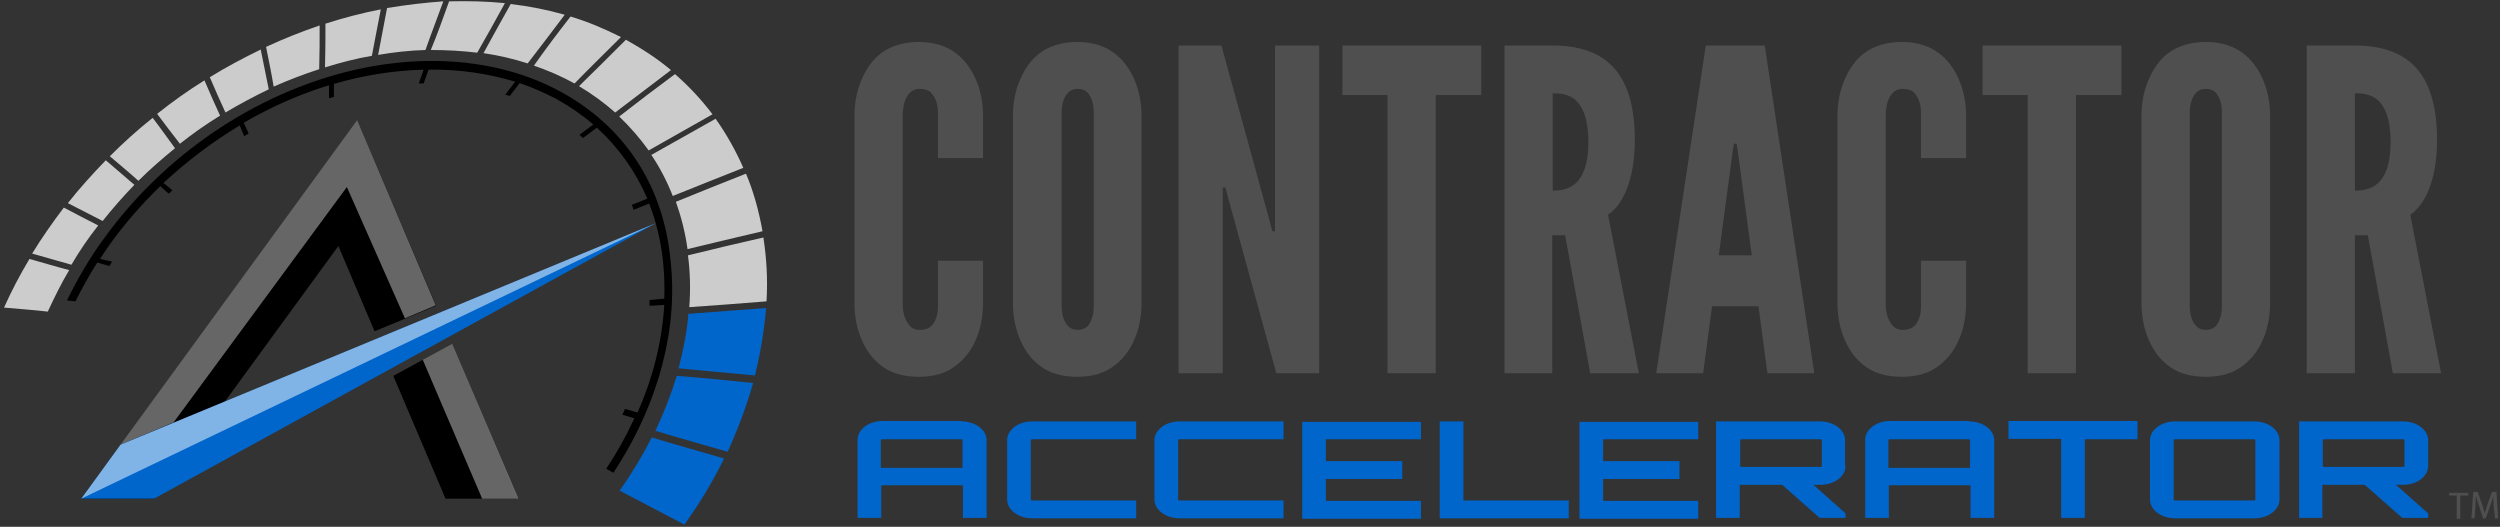 <svg viewBox="0 0 560 118" xmlns="http://www.w3.org/2000/svg">
    <rect x="0" y="0" width="560" height="118" fill="#333333" stroke="none"/>
    <g fill="none" fill-rule="evenodd">
        <path d="M7.2 56.8c2.2-3.6 4.6-7 7.1-10.3 2.5 1.3 5.1 2.7 7.7 4-2.2 2.8-4.2 5.7-6 8.8-2.9-.8-5.9-1.7-8.8-2.5zm8-11.3c2.6-3.3 5.5-6.5 8.5-9.6 2.1 1.8 4.2 3.6 6.4 5.5-2.5 2.6-4.9 5.3-7.1 8.1-2.7-1.4-5.3-2.7-7.8-4zM24.6 35c3-3 6.2-5.9 9.6-8.6 1.7 2.2 3.3 4.5 5 6.8-2.8 2.3-5.6 4.7-8.2 7.3-2.1-1.9-4.3-3.7-6.4-5.5zm10.6-9.5c3.4-2.7 6.9-5.2 10.6-7.5 1.1 2.6 2.3 5.3 3.5 7.9-3.1 1.9-6.1 4-9 6.3-1.7-2.2-3.4-4.4-5.1-6.7zM47 17.3c3.7-2.3 7.5-4.3 11.4-6.2.6 2.9 1.2 5.9 1.8 8.9-3.3 1.6-6.5 3.3-9.7 5.2-1.2-2.6-2.4-5.3-3.5-7.9zm12.6-6.8c3.9-1.8 7.9-3.4 12-4.8 0 3.2 0 6.5-.1 9.8-3.4 1.1-6.8 2.4-10.2 3.9-.5-3-1.1-5.9-1.7-8.9zm13.3-5.2C77 4 81.1 2.9 85.3 2.1c-.7 3.4-1.3 6.9-2 10.4-3.5.6-7 1.5-10.5 2.6.1-3.3.1-6.6.1-9.8zm13.8-3.5C90.9 1.1 95.1.6 99.3.3c-1.3 3.6-2.7 7.2-4 10.9-3.6.1-7.1.5-10.6 1.1.7-3.5 1.3-7 2-10.5zM100.6.3c4.3-.1 8.5 0 12.5.4-2 3.7-4.1 7.4-6.2 11.1-3.3-.4-6.8-.6-10.4-.6C98 7.6 99.3 3.9 100.6.3zm13.8.6c4.2.5 8.2 1.3 12.1 2.4-2.8 3.7-5.5 7.3-8.3 10.9-3.1-1-6.5-1.8-9.9-2.3 2-3.7 4.1-7.4 6.1-11zm13.4 2.8c4 1.2 7.7 2.8 11.3 4.6-3.5 3.5-7 6.9-10.4 10.4-2.9-1.6-5.9-2.9-9.1-4 2.6-3.7 5.4-7.4 8.2-11zm32.5 22.9c2.4 3.4 4.5 7.1 6.2 11-5.3 2.1-10.6 4.2-15.8 6.3-1.3-3.3-2.9-6.4-4.8-9.2l14.4-8.1zM171 53.2c.7 4.6 1 9.3.7 14.3-5.9.5-11.7.9-17.3 1.3.3-4 .2-7.9-.3-11.6 5.6-1.4 11.2-2.7 16.9-4zm-3.9-14.3c1.7 4 2.9 8.4 3.7 12.9-5.7 1.3-11.3 2.7-16.8 4-.5-3.7-1.4-7.2-2.6-10.6 5.1-2.1 10.4-4.2 15.7-6.3zm-15.9-22.3c3.1 2.7 5.9 5.7 8.4 9-4.8 2.7-9.5 5.4-14.3 8.1-2-2.8-4.2-5.3-6.6-7.6 4.1-3.2 8.3-6.4 12.5-9.5zm-11-7.7c3.6 2 7 4.2 10.1 6.8-4.2 3.2-8.3 6.3-12.5 9.5-2.5-2.2-5.1-4.1-8.1-5.9 3.5-3.4 7-6.9 10.5-10.4zM.9 68.9c1.7-3.8 3.6-7.4 5.7-10.9 2.9.8 5.8 1.7 8.9 2.5-1.8 3-3.3 6.1-4.8 9.3-3.4-.4-6.6-.6-9.8-.9z"
              fill="#CCC"/>
        <path d="M168.7 85.8c-1.5 5.2-3.4 10.3-5.7 15.4-5.5-1.6-10.9-3.1-16.2-4.7 1.9-4 3.5-8.1 4.8-12.3 5.6.4 11.3 1 17.1 1.6zm2.9-16.8c-.4 4.9-1.2 9.9-2.5 15.1-5.8-.5-11.5-1.1-17.1-1.6 1.1-4.2 1.9-8.3 2.2-12.2 5.8-.4 11.5-.9 17.4-1.3zm-9.4 33.7c-2.5 5.1-5.5 10.1-8.9 14.8-4.9-2.6-9.8-5.1-14.5-7.6 2.7-3.8 5.1-7.8 7.2-11.9 5.3 1.6 10.7 3.1 16.2 4.7z"
              fill="#06C"/>
        <path d="M88.1 84.2l11.7 27.5H116L101.3 77l-13.2 7.2zm-53.6 27.5l41.3-56.6 8.1 19.1 13.8-5.7L80 26.9l-61.8 84.8h16.3z"
              fill="#000" fill-rule="nonzero"/>
        <path d="M38.9 94.6l38.8-52.7 13 29.4 6.9-2.9L80 26.9 27 99.6l11.9-5zm55.8-14l13.3 31.1h8.1L101.3 77l-6.6 3.6z"
              fill="#FFF" opacity=".4"/>
        <path fill="#06C" d="M34.5 111.7L146.9 50 27 99.6l-8.8 12.1z"/>
        <path fill="#FFF" opacity=".5" d="M146.9 50L27 99.6l-8.8 12.1z"/>
        <path d="M149.1 66.8V68v-1.2zm-23.4-46.2c-14.8-8.1-33.9-9-52.4-3.3-18.9 5.8-37.2 18.4-50 36.1-3.3 4.5-6 9.2-8.3 13.9l1.9.2c1.5-3 3.1-5.9 4.9-8.7.9.3 1.8.5 2.7.8.2-.3.4-.6.6-1l-2.7-.6c.8-1.2 1.5-2.3 2.3-3.4 3.3-4.6 7.1-8.9 11.2-12.9l1.9 1.7c.3-.3.6-.5.8-.8-.7-.6-1.3-1.1-2-1.6 5.4-5 11.1-9.3 17.1-12.9.3.8.7 1.6 1 2.4.3-.2.7-.4 1-.6l-1.1-2.4c6-3.5 12.5-6.4 19.1-8.4V22c.4-.1.8-.2 1.1-.3v-2.9c6.4-1.9 13.2-3 20.1-3.2l-1.1 3.1h1.1l1.1-3.1c6.6-.1 13.1.8 19.4 2.7l-2.2 2.9c.4.1.7.2 1 .3.7-1 1.5-1.9 2.2-2.9 2.9 1 5.6 2.2 8.3 3.6 3 1.7 5.8 3.6 8.2 5.7l-3.1 2.3c.3.2.5.5.8.7l3.1-2.3c4.9 4.5 8.7 9.8 11.3 15.9l-3.5 1.4c.2.3.3.7.4 1.1l3.5-1.4c1.6 4 2.6 8.3 3.1 12.8.3 2.8.4 5.7.3 8.5l-3.3.3v1.3l3.3-.2c-.5 8.3-2.6 16.5-6 24.1l-2.8-.8c-.2.5-.4.9-.6 1.3l2.7.8c-1.8 3.9-3.9 7.7-6.3 11.3l1.6.9c10.4-15.8 14.5-32.7 12.8-47.6-1.5-15.9-9.6-29.5-24.5-37.7z"
              fill="#000" fill-rule="nonzero"/>
        <g fill="#06C" fill-rule="nonzero">
            <path d="M215.4 94.4c3.1 0 5.6 1.9 5.6 4.2V116h-5.3v-7.3h-18.3v7.3h-5.3V98.5c0-2.3 2.5-4.2 5.6-4.2h17.7v.1zm.2 10.4v-6.2c0-.1-.1-.2-.3-.2h-17.7c-.2 0-.3.1-.3.2v6.2h18.3zM231.2 98.4c-.2 0-.3.1-.3.2v13.3c0 .1.1.2.3.2h23.3v4h-23.3c-3.1 0-5.6-1.9-5.6-4.2V98.6c0-2.3 2.5-4.2 5.6-4.2h23.3v4h-23.3zM264.2 98.4c-.2 0-.3.1-.3.2v13.3c0 .1.1.2.3.2h23.3v4h-23.3c-3.1 0-5.6-1.9-5.6-4.2V98.6c0-2.3 2.5-4.2 5.6-4.2h23.3v4h-23.3zM318.3 98.4H297v4.9h17.1v4H297v4.9h21.3v4h-26.6V94.5h26.6zM322.5 94.4h5.3v17.7h23.6v4h-28.9V94.4zM380.4 98.4h-21.3v4.9h17.1v4h-17.1v4.9h21.3v4h-26.6V94.5h26.6zM413.4 104.4c0 2.3-2.5 4.2-5.6 4.2h-1.6l7.2 6.4v1h-5.8l-8.4-7.4h-9.5v7.4h-5.3V94.4h23.3c3.1 0 5.6 1.9 5.6 4.2v5.8h.1zm-5.6.2c.2 0 .3-.1.3-.2v-5.8c0-.1-.1-.2-.3-.2h-17.7c-.2 0-.3.1-.3.2v5.8c0 .1.1.2.3.2h17.7zM441.1 94.4c3.1 0 5.6 1.9 5.6 4.2V116h-5.3v-7.3h-18.3v7.3h-5.3V98.5c0-2.3 2.5-4.2 5.6-4.2h17.7v.1zm.2 10.4v-6.2c0-.1-.1-.2-.3-.2h-17.7c-.2 0-.3.1-.3.2v6.2h18.3zM478.8 94.4v4H467V116h-5.3V98.3h-11.8v-4h28.9zM505 94.4c3.1 0 5.6 1.9 5.6 4.2v13.3c0 2.3-2.5 4.2-5.6 4.2h-17.8c-3.1 0-5.6-1.9-5.6-4.2V98.6c0-2.3 2.5-4.2 5.6-4.2H505zm0 17.7c.1 0 .2-.1.2-.2V98.6c0-.1-.1-.2-.2-.2h-17.8c-.2 0-.3.1-.3.2v13.3c0 .1.1.2.3.2H505zM543.9 104.4c0 2.3-2.5 4.2-5.6 4.2h-1.6l7.2 6.4v1h-5.8l-8.4-7.4h-9.5v7.4H515V94.4h23.3c3.1 0 5.6 1.9 5.6 4.2v5.8zm-5.6.2c.2 0 .3-.1.3-.2v-5.8c0-.1-.1-.2-.3-.2h-17.7c-.2 0-.3.1-.3.2v5.8c0 .1.1.2.3.2h17.7z"/>
        </g>
        <g fill="#4F4F4F" fill-rule="nonzero">
            <path d="M550.4 111h-1.8v-.6h4.3v.6h-1.8v5.2h-.8V111zM558.6 113.6c0-.8-.1-1.8-.1-2.5-.2.7-.4 1.4-.7 2.2l-1 2.8h-.6l-.9-2.8c-.3-.8-.5-1.6-.7-2.3 0 .7-.1 1.7-.1 2.6l-.2 2.5h-.7l.4-5.9h1l1 2.8c.2.7.4 1.4.6 2 .1-.6.4-1.2.6-2l1-2.8h1l.4 5.9h-.7l-.3-2.5z"/>
            <g>
                <path d="M220.2 58.4v10.1c-.1 3-.7 5.7-1.8 8-.9 2-2.3 3.9-4.3 5.4-2 1.6-4.7 2.5-8.3 2.5-3.6 0-6.4-.9-8.4-2.5-2-1.5-3.3-3.4-4.2-5.4-1.1-2.3-1.7-5-1.8-8V25.3c.1-2.9.7-5.6 1.8-7.9.9-2 2.2-4 4.2-5.5s4.8-2.5 8.4-2.5c3.6 0 6.3 1 8.3 2.5 2 1.5 3.4 3.5 4.3 5.5 1.1 2.3 1.7 5 1.8 7.9v10.1h-10.1V25.3c0-2-.5-3.4-1.6-4.6-.5-.5-1.4-.8-2.5-.8-1.9 0-2.8 1.4-3.3 2.7-.3.8-.4 1.7-.5 2.7v43.2c.1 2.1.7 3.5 1.7 4.6.5.5 1.2.8 2.1.8 2.3 0 3.2-1.2 3.7-2.7.3-.7.4-1.6.4-2.7V58.4h10.1zM255.7 68.5c-.1 3-.7 5.7-1.8 8-.9 2-2.3 3.9-4.3 5.4-2 1.6-4.7 2.5-8.3 2.5-3.6 0-6.4-.9-8.4-2.5-2-1.5-3.3-3.4-4.2-5.4-1.1-2.3-1.7-5-1.8-8V25.3c.1-2.9.7-5.6 1.8-7.9.9-2 2.2-4 4.2-5.5s4.8-2.5 8.4-2.5c3.6 0 6.3 1 8.3 2.5 2 1.5 3.4 3.5 4.3 5.5 1.1 2.3 1.7 5 1.8 7.9v43.2zM245 25.3c0-2-.4-3.4-1.4-4.6-.5-.5-1.3-.8-2.2-.8-1.9 0-2.8 1.4-3.2 2.7-.3.8-.4 1.7-.4 2.7v43.2c0 2.1.5 3.5 1.5 4.6.5.5 1.2.8 2.1.8 1.9 0 2.8-1.2 3.2-2.7.3-.7.4-1.6.4-2.7V25.3zM275.4 45.4l-.9-3.4h-.6v41.6H264V10.2h9.6l10.5 38.2.9 3.4h.6V10.2h9.9v73.4h-9.6zM300.7 21.3V10.2h31.1v11.1h-10.2v62.3h-10.8V21.3zM356.2 83.6l-5.6-30.9h-2.9v30.9H337V10.2h10.8c12.9 0 18.4 7.3 18.4 21.2 0 7.3-1.9 13.9-6 16.7l6.9 35.5h-10.9zm-8.4-40.9c1.5 0 3.5-.2 5.1-1.6 1.6-1.4 2.9-4.1 2.9-9.3 0-5.2-1.3-8-2.9-9.4-1.6-1.4-3.6-1.5-5.1-1.5v21.8zM371 83.6l11.1-73.4h13.2l11.1 73.4h-10.5l-2-15h-10.4l-2 15H371zm18.3-49.5l-.3-1.9h-.6l-.3 1.9-3.1 23.1h7.4l-3.1-23.1zM440.4 58.4v10.1c-.1 3-.7 5.7-1.8 8-.9 2-2.3 3.9-4.3 5.4-2 1.6-4.7 2.5-8.3 2.5-3.6 0-6.4-.9-8.4-2.5-2-1.5-3.3-3.4-4.2-5.4-1.1-2.3-1.7-5-1.8-8V25.3c.1-2.9.7-5.6 1.8-7.9.9-2 2.2-4 4.2-5.5s4.8-2.5 8.4-2.5c3.6 0 6.3 1 8.3 2.5 2 1.5 3.4 3.5 4.3 5.5 1.1 2.3 1.7 5 1.8 7.9v10.1h-10.1V25.3c0-2-.5-3.4-1.6-4.6-.5-.5-1.4-.8-2.5-.8-1.9 0-2.8 1.4-3.3 2.7-.3.8-.4 1.7-.5 2.7v43.2c.1 2.1.7 3.5 1.7 4.6.5.5 1.2.8 2.1.8 2.3 0 3.2-1.2 3.7-2.7.3-.7.4-1.6.4-2.7V58.4h10.1zM444.1 21.3V10.2h31.1v11.1H465v62.3h-10.8V21.3zM508.5 68.5c-.1 3-.7 5.7-1.8 8-.9 2-2.3 3.9-4.3 5.4-2 1.6-4.7 2.5-8.3 2.5-3.6 0-6.4-.9-8.4-2.5-2-1.5-3.3-3.4-4.2-5.4-1.1-2.3-1.7-5-1.8-8V25.3c.1-2.9.7-5.6 1.8-7.9.9-2 2.2-4 4.2-5.5s4.8-2.5 8.4-2.5c3.6 0 6.3 1 8.3 2.5 2 1.5 3.4 3.5 4.3 5.5 1.1 2.3 1.7 5 1.8 7.9v43.2zm-10.8-43.2c0-2-.4-3.4-1.4-4.6-.5-.5-1.3-.8-2.2-.8-1.9 0-2.8 1.4-3.2 2.7-.3.8-.4 1.7-.4 2.7v43.2c0 2.1.5 3.5 1.5 4.6.5.5 1.2.8 2.1.8 1.9 0 2.8-1.2 3.2-2.7.3-.7.4-1.6.4-2.7V25.3zM536 83.6l-5.6-30.9h-2.9v30.9h-10.8V10.2h10.8c12.9 0 18.4 7.3 18.4 21.2 0 7.3-1.9 13.9-6 16.7l6.9 35.5H536zm-8.5-40.9c1.5 0 3.5-.2 5.1-1.6 1.6-1.4 2.9-4.1 2.9-9.3 0-5.2-1.3-8-2.9-9.4-1.6-1.4-3.6-1.5-5.1-1.5v21.8z"/>
            </g>
        </g>
    </g>
</svg>